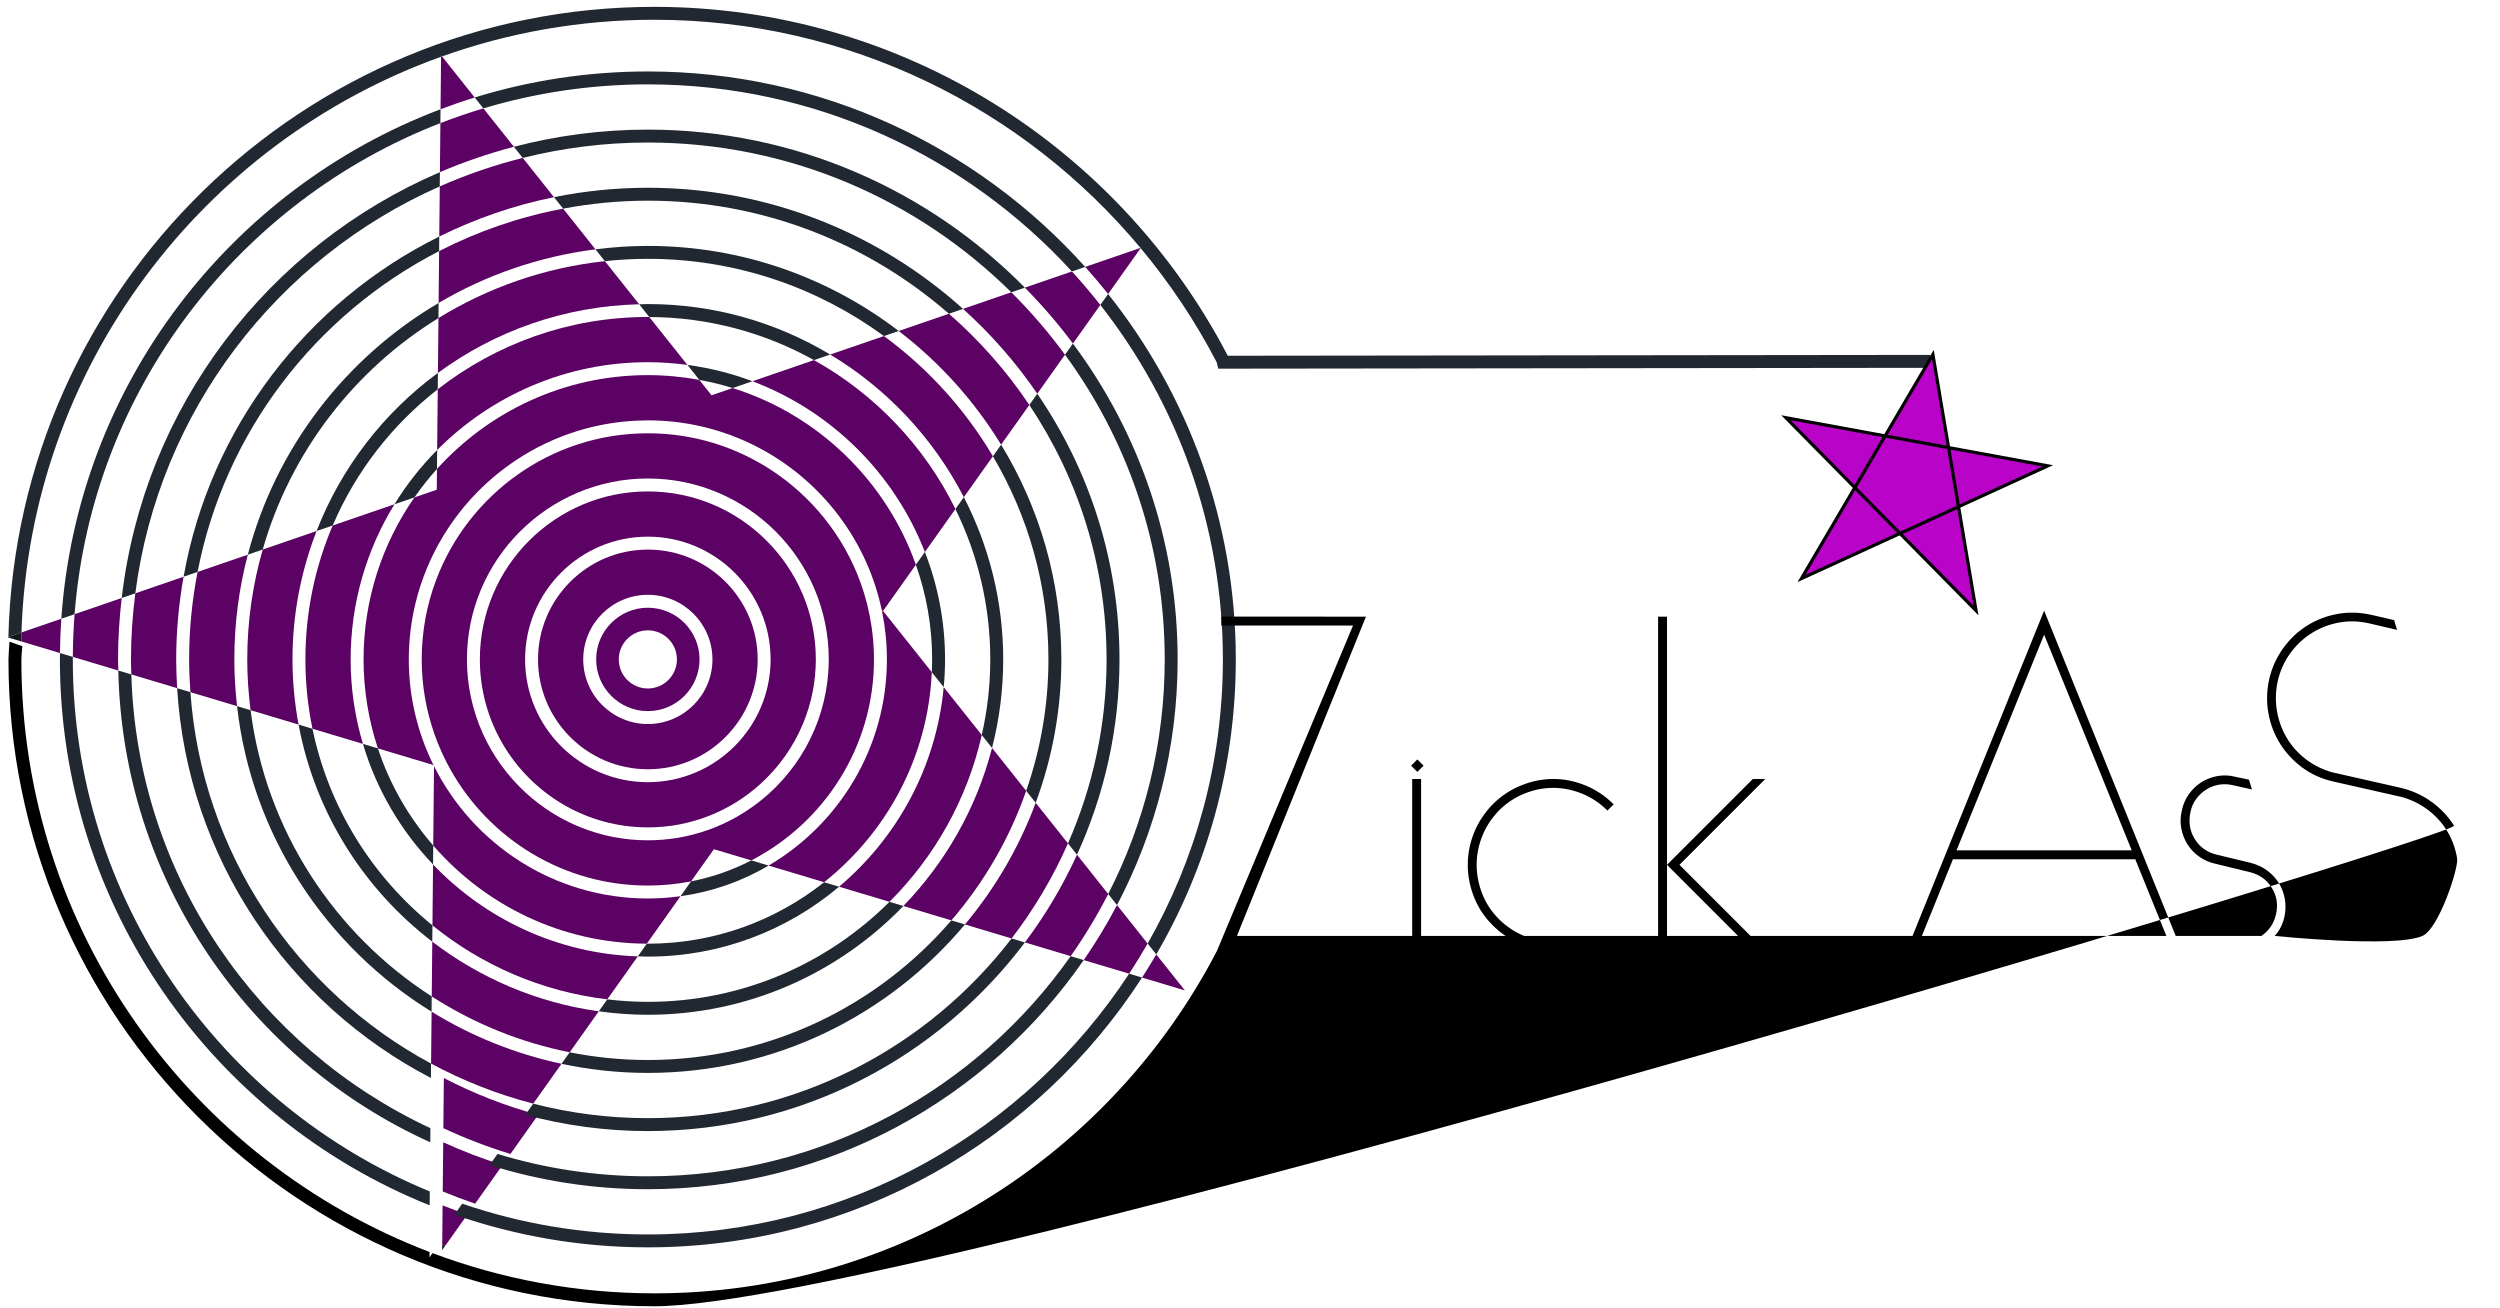 <?xml version="1.0" encoding="utf-8"?>
<!-- Generator: Adobe Illustrator 14.0.0, SVG Export Plug-In . SVG Version: 6.00 Build 43363)  -->
<!DOCTYPE svg PUBLIC "-//W3C//DTD SVG 1.1//EN" "http://www.w3.org/Graphics/SVG/1.1/DTD/svg11.dtd">
<svg version="1.1" id="Calque_1" xmlns="http://www.w3.org/2000/svg" xmlns:xlink="http://www.w3.org/1999/xlink" x="0px" y="0px"
	 width="386.936px" height="202.5px" viewBox="0 0 386.936 202.5" enable-background="new 0 0 386.936 202.5" xml:space="preserve">
<g>
	<g>
		<defs>
			<rect id="SVGID_1_" x="-5.904" y="-4.19" width="412.742" height="210.881"/>
		</defs>
		<clipPath id="SVGID_2_">
			<use xlink:href="#SVGID_1_"  overflow="visible"/>
		</clipPath>
		<path clip-path="url(#SVGID_2_)" fill="#5C0264" d="M66.799,156.583l-0.079,8.031c4.948,2.666,10.247,4.766,15.81,6.2l4.381-6.168
			C79.682,163.105,72.903,160.343,66.799,156.583"/>
	</g>
	<g>
		<defs>
			<rect id="SVGID_3_" x="-5.904" y="-4.19" width="412.742" height="210.881"/>
		</defs>
		<clipPath id="SVGID_4_">
			<use xlink:href="#SVGID_3_"  overflow="visible"/>
		</clipPath>
		<path clip-path="url(#SVGID_4_)" fill="#5C0264" d="M36.27,102.061c0-5.603,0.728-11.034,2.086-16.214l-7.775,2.672
			c-0.852,4.386-1.311,8.911-1.311,13.542c0,1.707,0.082,3.393,0.201,5.069l7.219,2.164C36.421,106.917,36.27,104.507,36.27,102.061
			"/>
	</g>
	<g>
		<defs>
			<rect id="SVGID_5_" x="-5.904" y="-4.19" width="412.742" height="210.881"/>
		</defs>
		<clipPath id="SVGID_6_">
			<use xlink:href="#SVGID_5_"  overflow="visible"/>
		</clipPath>
		<path clip-path="url(#SVGID_6_)" fill="#5C0264" d="M154.944,68.825l4.366-6.148c-3.51-5.244-7.704-9.985-12.444-14.119
			l-7.771,2.671C145.401,56.056,150.792,62.021,154.944,68.825"/>
	</g>
	<g>
		<defs>
			<rect id="SVGID_7_" x="-5.904" y="-4.19" width="412.742" height="210.881"/>
		</defs>
		<clipPath id="SVGID_8_">
			<use xlink:href="#SVGID_7_"  overflow="visible"/>
		</clipPath>
		<path clip-path="url(#SVGID_8_)" fill="#5C0264" d="M149.346,143.081l7.222,2.166c3.468-4.511,6.406-9.442,8.722-14.715
			l-4.994-6.279C157.731,131.171,154,137.523,149.346,143.081"/>
	</g>
	<g>
		<defs>
			<rect id="SVGID_9_" x="-5.904" y="-4.19" width="412.742" height="210.881"/>
		</defs>
		<clipPath id="SVGID_10_">
			<use xlink:href="#SVGID_9_"  overflow="visible"/>
		</clipPath>
		<path clip-path="url(#SVGID_10_)" fill="#5C0264" d="M92.164,38.591l-5.009-6.297c-6.784,1.273-13.229,3.513-19.19,6.572
			l-0.08,8.023C75.182,42.591,83.398,39.704,92.164,38.591"/>
	</g>
	<g>
		<defs>
			<rect id="SVGID_11_" x="-5.904" y="-4.19" width="412.742" height="210.881"/>
		</defs>
		<clipPath id="SVGID_12_">
			<use xlink:href="#SVGID_11_"  overflow="visible"/>
		</clipPath>
		<path clip-path="url(#SVGID_12_)" fill="#5C0264" d="M143.149,85.438l4.725-6.654c-4.777-9.731-12.453-17.789-21.895-23.049
			l-9.523,3.272C128.672,63.616,138.42,73.28,143.149,85.438"/>
	</g>
	<g>
		<defs>
			<rect id="SVGID_13_" x="-5.904" y="-4.19" width="412.742" height="210.881"/>
		</defs>
		<clipPath id="SVGID_14_">
			<use xlink:href="#SVGID_13_"  overflow="visible"/>
		</clipPath>
		<path clip-path="url(#SVGID_14_)" fill="#5C0264" d="M136.54,94.745c0.477,2.365,0.729,4.811,0.729,7.313
			c0,13.586-7.365,25.476-18.307,31.91l8.584,2.576c9.692-7.684,16.085-19.35,16.671-32.506l-7.544-9.484L136.54,94.745z"/>
	</g>
	<g>
		<defs>
			<rect id="SVGID_15_" x="-5.904" y="-4.19" width="412.742" height="210.881"/>
		</defs>
		<clipPath id="SVGID_16_">
			<use xlink:href="#SVGID_15_"  overflow="visible"/>
		</clipPath>
		<path clip-path="url(#SVGID_16_)" fill="#5C0264" d="M100.27,56.06c2.076,0,4.117,0.152,6.121,0.42l-5.896-7.414
			c-0.075-0.001-0.147-0.006-0.225-0.006c-12.248,0-23.531,4.188-32.518,11.191l-0.093,9.398
			C75.998,61.261,87.536,56.06,100.27,56.06"/>
	</g>
	<g>
		<defs>
			<rect id="SVGID_17_" x="-5.904" y="-4.19" width="412.742" height="210.881"/>
		</defs>
		<clipPath id="SVGID_18_">
			<use xlink:href="#SVGID_17_"  overflow="visible"/>
		</clipPath>
		<path clip-path="url(#SVGID_18_)" fill="#5C0264" d="M100.27,139.061c-14.467,0-27.016-8.353-33.096-20.482l-0.121,12.291
			c8.04,9.258,19.869,15.141,33.057,15.188l5.219-7.352C103.673,138.934,101.987,139.061,100.27,139.061"/>
	</g>
	<g>
		<defs>
			<rect id="SVGID_19_" x="-5.904" y="-4.19" width="412.742" height="210.881"/>
		</defs>
		<clipPath id="SVGID_20_">
			<use xlink:href="#SVGID_19_"  overflow="visible"/>
		</clipPath>
		<path clip-path="url(#SVGID_20_)" fill="#5C0264" d="M66.906,145.745l-0.084,8.478c6.41,4.127,13.621,7.108,21.351,8.645
			l4.504-6.344C83.076,155.189,74.264,151.378,66.906,145.745"/>
	</g>
	<g>
		<defs>
			<rect id="SVGID_21_" x="-5.904" y="-4.19" width="412.742" height="210.881"/>
		</defs>
		<clipPath id="SVGID_22_">
			<use xlink:href="#SVGID_21_"  overflow="visible"/>
		</clipPath>
		<path clip-path="url(#SVGID_22_)" fill="#5C0264" d="M98.926,47.093l-5.307-6.672c-9.361,1.004-18.104,4.098-25.756,8.808
			l-0.085,8.489C76.551,51.272,87.297,47.374,98.926,47.093"/>
	</g>
	<g>
		<defs>
			<rect id="SVGID_23_" x="-5.904" y="-4.19" width="412.742" height="210.881"/>
		</defs>
		<clipPath id="SVGID_24_">
			<use xlink:href="#SVGID_23_"  overflow="visible"/>
		</clipPath>
		<path clip-path="url(#SVGID_24_)" fill="#5C0264" d="M149.177,76.948l4.495-6.332c-4.307-7.288-10.059-13.62-16.863-18.602
			l-8.319,2.858C137.275,60.147,144.463,67.808,149.177,76.948"/>
	</g>
	<g>
		<defs>
			<rect id="SVGID_25_" x="-5.904" y="-4.19" width="412.742" height="210.881"/>
		</defs>
		<clipPath id="SVGID_26_">
			<use xlink:href="#SVGID_25_"  overflow="visible"/>
		</clipPath>
		<path clip-path="url(#SVGID_26_)" fill="#5C0264" d="M45.27,102.061c0-7.006,1.33-13.704,3.729-19.872l-8.339,2.865
			c-1.547,5.408-2.391,11.109-2.391,17.006c0,2.666,0.188,5.284,0.516,7.862l7.428,2.228
			C45.604,108.876,45.27,105.509,45.27,102.061"/>
	</g>
	<g>
		<defs>
			<rect id="SVGID_27_" x="-5.904" y="-4.19" width="412.742" height="210.881"/>
		</defs>
		<clipPath id="SVGID_28_">
			<use xlink:href="#SVGID_27_"  overflow="visible"/>
		</clipPath>
		<path clip-path="url(#SVGID_28_)" fill="#5C0264" d="M67.024,133.802l-0.092,9.421c7.577,6.149,16.879,10.245,27.058,11.452
			l4.725-6.653C86.272,147.604,75.072,142.227,67.024,133.802"/>
	</g>
	<g>
		<defs>
			<rect id="SVGID_29_" x="-5.904" y="-4.19" width="412.742" height="210.881"/>
		</defs>
		<clipPath id="SVGID_30_">
			<use xlink:href="#SVGID_29_"  overflow="visible"/>
		</clipPath>
		<path clip-path="url(#SVGID_30_)" fill="#5C0264" d="M139.817,140.225l7.43,2.229c5.031-5.842,8.99-12.623,11.578-20.051
			l-5.283-6.642C151.137,125.104,146.323,133.484,139.817,140.225"/>
	</g>
	<g>
		<defs>
			<rect id="SVGID_31_" x="-5.904" y="-4.19" width="412.742" height="210.881"/>
		</defs>
		<clipPath id="SVGID_32_">
			<use xlink:href="#SVGID_31_"  overflow="visible"/>
		</clipPath>
		<path clip-path="url(#SVGID_32_)" fill="#5C0264" d="M54.27,102.061c0-8.795,2.483-17.021,6.783-24.015l-9.56,3.285
			c-2.717,6.371-4.225,13.377-4.225,20.729c0,3.678,0.377,7.268,1.094,10.735l7.811,2.343
			C54.942,110.989,54.27,106.604,54.27,102.061"/>
	</g>
	<g>
		<defs>
			<rect id="SVGID_33_" x="-5.904" y="-4.19" width="412.742" height="210.881"/>
		</defs>
		<clipPath id="SVGID_34_">
			<use xlink:href="#SVGID_33_"  overflow="visible"/>
		</clipPath>
		<path clip-path="url(#SVGID_34_)" fill="#5C0264" d="M129.864,137.239l7.803,2.34c6.986-6.965,12.033-15.867,14.285-25.815
			l-5.889-7.406C144.911,118.712,138.856,129.661,129.864,137.239"/>
	</g>
	<g>
		<defs>
			<rect id="SVGID_35_" x="-5.904" y="-4.19" width="412.742" height="210.881"/>
		</defs>
		<clipPath id="SVGID_36_">
			<use xlink:href="#SVGID_35_"  overflow="visible"/>
		</clipPath>
		<path clip-path="url(#SVGID_36_)" fill="#5C0264" d="M108.27,102.061c0-4.411-3.59-8-8-8c-4.412,0-8,3.59-8,8c0,4.412,3.588,8,8,8
			C104.68,110.061,108.27,106.473,108.27,102.061 M95.77,102.061c0-2.484,2.015-4.5,4.5-4.5c2.483,0,4.5,2.016,4.5,4.5
			c0,2.485-2.017,4.5-4.5,4.5C97.784,106.561,95.77,104.546,95.77,102.061"/>
	</g>
	<g>
		<defs>
			<rect id="SVGID_37_" x="-5.904" y="-4.19" width="412.742" height="210.881"/>
		</defs>
		<clipPath id="SVGID_38_">
			<use xlink:href="#SVGID_37_"  overflow="visible"/>
		</clipPath>
		<path clip-path="url(#SVGID_38_)" fill="#5C0264" d="M117.27,102.061c0-9.374-7.627-17-17-17c-9.375,0-17,7.627-17,17
			c0,9.375,7.625,17,17,17C109.643,119.061,117.27,111.436,117.27,102.061 M90.27,102.061c0-5.515,4.484-10,10-10
			c5.514,0,10,4.486,10,10c0,5.514-4.486,10-10,10C94.755,112.061,90.27,107.573,90.27,102.061"/>
	</g>
	<g>
		<defs>
			<rect id="SVGID_39_" x="-5.904" y="-4.19" width="412.742" height="210.881"/>
		</defs>
		<clipPath id="SVGID_40_">
			<use xlink:href="#SVGID_39_"  overflow="visible"/>
		</clipPath>
		<path clip-path="url(#SVGID_40_)" fill="#5C0264" d="M167.733,148.598l7.028,2.106c1-1.524,1.954-3.08,2.86-4.666l-4.735-5.955
			C171.336,143.03,169.615,145.874,167.733,148.598"/>
	</g>
	<g>
		<defs>
			<rect id="SVGID_41_" x="-5.904" y="-4.19" width="412.742" height="210.881"/>
		</defs>
		<clipPath id="SVGID_42_">
			<use xlink:href="#SVGID_41_"  overflow="visible"/>
		</clipPath>
		<path clip-path="url(#SVGID_42_)" fill="#5C0264" d="M68.087,26.647c3.688-1.58,7.514-2.897,11.452-3.928l-4.728-5.945
			c-2.255,0.676-4.474,1.435-6.649,2.279L68.087,26.647z"/>
	</g>
	<g>
		<defs>
			<rect id="SVGID_43_" x="-5.904" y="-4.19" width="412.742" height="210.881"/>
		</defs>
		<clipPath id="SVGID_44_">
			<use xlink:href="#SVGID_43_"  overflow="visible"/>
		</clipPath>
		<path clip-path="url(#SVGID_44_)" fill="#5C0264" d="M68.598,176.798l-0.074,7.609c1.646,0.68,3.316,1.312,5.012,1.893
			l4.244-5.979C74.63,179.335,71.573,178.145,68.598,176.798"/>
	</g>
	<g>
		<defs>
			<rect id="SVGID_45_" x="-5.904" y="-4.19" width="412.742" height="210.881"/>
		</defs>
		<clipPath id="SVGID_46_">
			<use xlink:href="#SVGID_45_"  overflow="visible"/>
		</clipPath>
		<path clip-path="url(#SVGID_46_)" fill="#5C0264" d="M18.838,92.554l-7.294,2.506c-0.171,2.182-0.261,4.389-0.271,6.611
			l7.039,2.111c-0.013-0.574-0.043-1.146-0.043-1.724C18.27,98.843,18.476,95.675,18.838,92.554"/>
	</g>
	<g>
		<defs>
			<rect id="SVGID_47_" x="-5.904" y="-4.19" width="412.742" height="210.881"/>
		</defs>
		<clipPath id="SVGID_48_">
			<use xlink:href="#SVGID_47_"  overflow="visible"/>
		</clipPath>
		<path clip-path="url(#SVGID_48_)" fill="#A40000" d="M136.676,94.556l-0.243-0.307c0.034,0.166,0.073,0.33,0.108,0.496
			L136.676,94.556z"/>
	</g>
	<g>
		<defs>
			<rect id="SVGID_49_" x="-5.904" y="-4.19" width="412.742" height="210.881"/>
		</defs>
		<clipPath id="SVGID_50_">
			<use xlink:href="#SVGID_49_"  overflow="visible"/>
		</clipPath>
		<path clip-path="url(#SVGID_50_)" fill="#5C0264" d="M183.394,153.294l-4.435-5.576c-0.708,1.214-1.439,2.41-2.199,3.587
			L183.394,153.294z"/>
	</g>
	<g>
		<defs>
			<rect id="SVGID_51_" x="-5.904" y="-4.19" width="412.742" height="210.881"/>
		</defs>
		<clipPath id="SVGID_52_">
			<use xlink:href="#SVGID_51_"  overflow="visible"/>
		</clipPath>
		<path clip-path="url(#SVGID_52_)" fill="#5C0264" d="M166.06,53.171l4.241-5.975c-1.399-1.784-2.869-3.512-4.397-5.182
			l-7.284,2.504C161.291,47.228,163.781,50.114,166.06,53.171"/>
	</g>
	<g>
		<defs>
			<rect id="SVGID_53_" x="-5.904" y="-4.19" width="412.742" height="210.881"/>
		</defs>
		<clipPath id="SVGID_54_">
			<use xlink:href="#SVGID_53_"  overflow="visible"/>
		</clipPath>
		<path clip-path="url(#SVGID_54_)" fill="#5C0264" d="M113.394,60.06l-3.264,1.121l-1.896-2.385
			c-2.585-0.476-5.243-0.736-7.965-0.736c-12.934,0-24.58,5.611-32.638,14.525L67.6,75.796l-3.456,1.188
			c-4.957,7.12-7.875,15.762-7.875,25.077c0,4.811,0.787,9.436,2.22,13.771l8.602,2.58c-2.44-4.935-3.82-10.481-3.82-16.353
			c0-6.194,1.538-12.034,4.241-17.169c2.71-5.151,6.6-9.585,11.308-12.948c5.665-4.047,12.509-6.538,19.912-6.843
			c0.511-0.021,1.021-0.039,1.539-0.039c5.633,0,10.972,1.27,15.756,3.531c10.267,4.853,17.954,14.291,20.407,25.658l0.243,0.307
			l5.074-7.149C137.146,74.409,126.604,64.196,113.394,60.06"/>
	</g>
	<g>
		<defs>
			<rect id="SVGID_55_" x="-5.904" y="-4.19" width="412.742" height="210.881"/>
		</defs>
		<clipPath id="SVGID_56_">
			<use xlink:href="#SVGID_55_"  overflow="visible"/>
		</clipPath>
		<path clip-path="url(#SVGID_56_)" fill="#5C0264" d="M73.471,15.089l-5.058-6.357c-0.05,0.018-0.101,0.035-0.149,0.053
			l-0.08,8.122C69.922,16.249,71.684,15.64,73.471,15.089"/>
	</g>
	<g>
		<defs>
			<rect id="SVGID_57_" x="-5.904" y="-4.19" width="412.742" height="210.881"/>
		</defs>
		<clipPath id="SVGID_58_">
			<use xlink:href="#SVGID_57_"  overflow="visible"/>
		</clipPath>
		<path clip-path="url(#SVGID_58_)" fill="#5C0264" d="M68.441,192.659c0.15,0.059,0.304,0.114,0.456,0.174l3.436-4.838
			c-1.291-0.451-2.567-0.929-3.832-1.437L68.441,192.659z"/>
	</g>
	<g>
		<defs>
			<rect id="SVGID_59_" x="-5.904" y="-4.19" width="412.742" height="210.881"/>
		</defs>
		<clipPath id="SVGID_60_">
			<use xlink:href="#SVGID_59_"  overflow="visible"/>
		</clipPath>
		<path clip-path="url(#SVGID_60_)" fill="#5C0264" d="M100.27,76.06c-14.336,0-26,11.663-26,26c0,9.457,5.076,17.748,12.644,22.297
			c3.61,2.172,7.787,3.487,12.253,3.676c0.366,0.016,0.732,0.027,1.104,0.027c6.652,0,12.729-2.515,17.332-6.64
			c2.881-2.582,5.184-5.797,6.688-9.424c1.271-3.062,1.979-6.42,1.979-9.938C126.27,87.723,114.606,76.06,100.27,76.06
			 M100.27,121.061c-10.479,0-19-8.523-19-19c0-10.478,8.521-19,19-19c10.477,0,19,8.523,19,19
			C119.27,112.537,110.746,121.061,100.27,121.061"/>
	</g>
	<g>
		<defs>
			<rect id="SVGID_61_" x="-5.904" y="-4.19" width="412.742" height="210.881"/>
		</defs>
		<clipPath id="SVGID_62_">
			<use xlink:href="#SVGID_61_"  overflow="visible"/>
		</clipPath>
		<path clip-path="url(#SVGID_62_)" fill="#5C0264" d="M9.49,95.765l-6.164,2.117c-0.016,0.465-0.026,0.93-0.035,1.395l5.99,1.797
			C9.301,99.292,9.369,97.522,9.49,95.765"/>
	</g>
	<g>
		<defs>
			<rect id="SVGID_63_" x="-5.904" y="-4.19" width="412.742" height="210.881"/>
		</defs>
		<clipPath id="SVGID_64_">
			<use xlink:href="#SVGID_63_"  overflow="visible"/>
		</clipPath>
		<path clip-path="url(#SVGID_64_)" fill="#5C0264" d="M158.625,145.864l7.086,2.125c2.153-3.058,4.096-6.271,5.81-9.625
			l-4.83-6.072C164.483,137.116,161.781,141.669,158.625,145.864"/>
	</g>
	<g>
		<defs>
			<rect id="SVGID_65_" x="-5.904" y="-4.19" width="412.742" height="210.881"/>
		</defs>
		<clipPath id="SVGID_66_">
			<use xlink:href="#SVGID_65_"  overflow="visible"/>
		</clipPath>
		<path clip-path="url(#SVGID_66_)" fill="#A40000" d="M1.145,98.634l0.153,0.047C1.3,98.646,1.3,98.612,1.3,98.579L1.145,98.634z"
			/>
	</g>
	<g>
		<defs>
			<rect id="SVGID_67_" x="-5.904" y="-4.19" width="412.742" height="210.881"/>
		</defs>
		<clipPath id="SVGID_68_">
			<use xlink:href="#SVGID_67_"  overflow="visible"/>
		</clipPath>
		<path clip-path="url(#SVGID_68_)" fill="#5C0264" d="M27.27,102.061c0-4.368,0.405-8.64,1.146-12.8l-7.47,2.568
			c-0.43,3.354-0.676,6.762-0.676,10.229c0,0.781,0.037,1.553,0.059,2.328l7.09,2.125C27.329,105.038,27.27,103.559,27.27,102.061"
			/>
	</g>
	<g>
		<defs>
			<rect id="SVGID_69_" x="-5.904" y="-4.19" width="412.742" height="210.881"/>
		</defs>
		<clipPath id="SVGID_70_">
			<use xlink:href="#SVGID_69_"  overflow="visible"/>
		</clipPath>
		<path clip-path="url(#SVGID_70_)" fill="#5C0264" d="M85.74,30.516l-4.83-6.073c-4.441,1.107-8.73,2.592-12.846,4.409
			l-0.076,7.756C73.547,33.855,79.498,31.782,85.74,30.516"/>
	</g>
	<g>
		<defs>
			<rect id="SVGID_71_" x="-5.904" y="-4.19" width="412.742" height="210.881"/>
		</defs>
		<clipPath id="SVGID_72_">
			<use xlink:href="#SVGID_71_"  overflow="visible"/>
		</clipPath>
		<path clip-path="url(#SVGID_72_)" fill="#5C0264" d="M134.905,97.048c-0.342-2.377-0.921-4.68-1.719-6.881
			c-2.616-7.219-7.547-13.334-13.888-17.459c-5.48-3.566-12.016-5.648-19.028-5.648c-15.017,0-27.853,9.508-32.812,22.818
			c-1.414,3.795-2.188,7.9-2.188,12.183c0,4.032,0.692,7.905,1.955,11.516c0.688,1.967,1.545,3.854,2.557,5.643
			c6.012,10.641,17.421,17.842,30.488,17.842c2.287,0,4.521-0.227,6.687-0.647l3.538-4.979l5.788,1.733
			c11.265-5.822,18.987-17.576,18.987-31.104C135.27,100.358,135.141,98.687,134.905,97.048 M114.053,126.417
			c-2.839,1.613-5.981,2.746-9.324,3.283c-1.452,0.233-2.941,0.358-4.459,0.358c-7.282,0-13.922-2.795-18.906-7.367
			c-5.586-5.121-9.094-12.475-9.094-20.633c0-15.438,12.56-28,28-28c15.438,0,28,12.561,28,28c0,1.697-0.16,3.355-0.451,4.971
			C126.323,115.339,121.154,122.384,114.053,126.417"/>
	</g>
	<g>
		<defs>
			<rect id="SVGID_73_" x="-5.904" y="-4.19" width="412.742" height="210.881"/>
		</defs>
		<clipPath id="SVGID_74_">
			<use xlink:href="#SVGID_73_"  overflow="visible"/>
		</clipPath>
		<path clip-path="url(#SVGID_74_)" fill="#5C0264" d="M167.96,41.309c1.223,1.36,2.404,2.759,3.545,4.192l5.039-7.098
			c-0.009-0.012-0.02-0.023-0.027-0.035L167.96,41.309z"/>
	</g>
	<g>
		<defs>
			<rect id="SVGID_75_" x="-5.904" y="-4.19" width="412.742" height="210.881"/>
		</defs>
		<clipPath id="SVGID_76_">
			<use xlink:href="#SVGID_75_"  overflow="visible"/>
		</clipPath>
		<path clip-path="url(#SVGID_76_)" fill="#5C0264" d="M68.697,166.85l-0.077,7.764c3.344,1.559,6.811,2.897,10.383,3.986
			l4.299-6.054C78.19,171.169,73.303,169.245,68.697,166.85"/>
	</g>
	<g>
		<defs>
			<rect id="SVGID_77_" x="-5.904" y="-4.19" width="412.742" height="210.881"/>
		</defs>
		<clipPath id="SVGID_78_">
			<use xlink:href="#SVGID_77_"  overflow="visible"/>
		</clipPath>
		<path clip-path="url(#SVGID_78_)" fill="#5C0264" d="M160.545,60.937l4.287-6.04c-2.516-3.435-5.292-6.667-8.312-9.657
			l-7.47,2.566C153.383,51.706,157.244,56.113,160.545,60.937"/>
	</g>
	<g>
		<defs>
			<rect id="SVGID_79_" x="-5.904" y="-4.19" width="412.742" height="210.881"/>
		</defs>
		<clipPath id="SVGID_80_">
			<use xlink:href="#SVGID_79_"  overflow="visible"/>
		</clipPath>
		<path clip-path="url(#SVGID_80_)" fill="#15171E" d="M67.09,118.411c0.027,0.057,0.058,0.11,0.085,0.166l0.002-0.14L67.09,118.411
			z"/>
	</g>
	<g>
		<defs>
			<rect id="SVGID_81_" x="-5.904" y="-4.19" width="412.742" height="210.881"/>
		</defs>
		<clipPath id="SVGID_82_">
			<use xlink:href="#SVGID_81_"  overflow="visible"/>
		</clipPath>
		<path clip-path="url(#SVGID_82_)" fill="#212832" d="M106.957,136.411l-1.629,2.295c4.918-0.676,9.528-2.32,13.637-4.736
			l-2.682-0.805C113.385,134.663,110.254,135.771,106.957,136.411"/>
	</g>
	<g>
		<defs>
			<rect id="SVGID_83_" x="-5.904" y="-4.19" width="412.742" height="210.881"/>
		</defs>
		<clipPath id="SVGID_84_">
			<use xlink:href="#SVGID_83_"  overflow="visible"/>
		</clipPath>
		<path clip-path="url(#SVGID_84_)" fill="#212832" d="M113.394,60.06l3.062-1.053c-3.201-1.207-6.571-2.062-10.062-2.527
			l1.842,2.316C109.99,59.118,111.716,59.534,113.394,60.06"/>
	</g>
	<g>
		<defs>
			<rect id="SVGID_85_" x="-5.904" y="-4.19" width="412.742" height="210.881"/>
		</defs>
		<clipPath id="SVGID_86_">
			<use xlink:href="#SVGID_85_"  overflow="visible"/>
		</clipPath>
		<path clip-path="url(#SVGID_86_)" fill="#212832" d="M58.489,115.833l-2.314-0.694c2.105,7.084,5.873,13.454,10.852,18.663
			l0.029-2.934C63.275,126.518,60.336,121.423,58.489,115.833"/>
	</g>
	<g>
		<defs>
			<rect id="SVGID_87_" x="-5.904" y="-4.19" width="412.742" height="210.881"/>
		</defs>
		<clipPath id="SVGID_88_">
			<use xlink:href="#SVGID_87_"  overflow="visible"/>
		</clipPath>
		<path clip-path="url(#SVGID_88_)" fill="#212832" d="M100.27,146.061c-0.056,0-0.107-0.004-0.16-0.004l-1.396,1.965
			c0.518,0.018,1.034,0.039,1.557,0.039c11.263,0,21.588-4.076,29.594-10.82l-2.315-0.693
			C120.044,142.493,110.569,146.061,100.27,146.061"/>
	</g>
	<g>
		<defs>
			<rect id="SVGID_89_" x="-5.904" y="-4.19" width="412.742" height="210.881"/>
		</defs>
		<clipPath id="SVGID_90_">
			<use xlink:href="#SVGID_89_"  overflow="visible"/>
		</clipPath>
		<path clip-path="url(#SVGID_90_)" fill="#212832" d="M144.27,102.061c0,0.664-0.021,1.323-0.051,1.979l1.844,2.315
			c0.131-1.416,0.207-2.848,0.207-4.297c0-5.858-1.113-11.461-3.121-16.622l-1.397,1.969
			C143.376,91.993,144.27,96.923,144.27,102.061"/>
	</g>
	<g>
		<defs>
			<rect id="SVGID_91_" x="-5.904" y="-4.19" width="412.742" height="210.881"/>
		</defs>
		<clipPath id="SVGID_92_">
			<use xlink:href="#SVGID_91_"  overflow="visible"/>
		</clipPath>
		<path clip-path="url(#SVGID_92_)" fill="#212832" d="M67.631,72.585l0.029-2.936c-2.512,2.528-4.731,5.346-6.606,8.396
			l3.092-1.062C65.215,75.444,66.377,73.973,67.631,72.585"/>
	</g>
	<g>
		<defs>
			<rect id="SVGID_93_" x="-5.904" y="-4.19" width="412.742" height="210.881"/>
		</defs>
		<clipPath id="SVGID_94_">
			<use xlink:href="#SVGID_93_"  overflow="visible"/>
		</clipPath>
		<path clip-path="url(#SVGID_94_)" fill="#212832" d="M48.364,112.796l-2.15-0.646c2.536,13.619,10.101,25.483,20.692,33.596
			l0.026-2.523C57.602,135.648,50.881,124.982,48.364,112.796"/>
	</g>
	<g>
		<defs>
			<rect id="SVGID_95_" x="-5.904" y="-4.19" width="412.742" height="210.881"/>
		</defs>
		<clipPath id="SVGID_96_">
			<use xlink:href="#SVGID_95_"  overflow="visible"/>
		</clipPath>
		<path clip-path="url(#SVGID_96_)" fill="#212832" d="M100.27,155.061c-2.127,0-4.221-0.14-6.281-0.386l-1.311,1.851
			c2.481,0.344,5.014,0.535,7.592,0.535c15.515,0,29.539-6.468,39.547-16.836l-2.15-0.646
			C128.074,149.141,114.85,155.061,100.27,155.061"/>
	</g>
	<g>
		<defs>
			<rect id="SVGID_97_" x="-5.904" y="-4.19" width="412.742" height="210.881"/>
		</defs>
		<clipPath id="SVGID_98_">
			<use xlink:href="#SVGID_97_"  overflow="visible"/>
		</clipPath>
		<path clip-path="url(#SVGID_98_)" fill="#212832" d="M153.27,102.061c0,4.021-0.465,7.934-1.318,11.703l1.59,1.997
			c1.128-4.381,1.729-8.973,1.729-13.7c0-9.043-2.209-17.578-6.093-25.112l-1.306,1.839
			C151.323,85.815,153.27,93.714,153.27,102.061"/>
	</g>
	<g>
		<defs>
			<rect id="SVGID_99_" x="-5.904" y="-4.19" width="412.742" height="210.881"/>
		</defs>
		<clipPath id="SVGID_100_">
			<use xlink:href="#SVGID_99_"  overflow="visible"/>
		</clipPath>
		<path clip-path="url(#SVGID_100_)" fill="#212832" d="M67.754,60.251l0.024-2.533c-8.382,6.159-14.952,14.633-18.78,24.471
			l2.496-0.857C55.051,72.992,60.695,65.754,67.754,60.251"/>
	</g>
	<g>
		<defs>
			<rect id="SVGID_101_" x="-5.904" y="-4.19" width="412.742" height="210.881"/>
		</defs>
		<clipPath id="SVGID_102_">
			<use xlink:href="#SVGID_101_"  overflow="visible"/>
		</clipPath>
		<path clip-path="url(#SVGID_102_)" fill="#212832" d="M125.979,55.735l2.51-0.863c-8.256-4.955-17.909-7.812-28.219-7.812
			c-0.451,0-0.896,0.023-1.345,0.034l1.569,1.972C109.735,49.104,118.421,51.522,125.979,55.735"/>
	</g>
	<g>
		<defs>
			<rect id="SVGID_103_" x="-5.904" y="-4.19" width="412.742" height="210.881"/>
		</defs>
		<clipPath id="SVGID_104_">
			<use xlink:href="#SVGID_103_"  overflow="visible"/>
		</clipPath>
		<path clip-path="url(#SVGID_104_)" fill="#212832" d="M162.27,102.061c0,7.125-1.225,13.965-3.445,20.342l1.472,1.852
			c2.565-6.916,3.974-14.393,3.974-22.193c0-12.162-3.411-23.541-9.325-33.233l-1.271,1.791
			C159.126,79.843,162.27,90.589,162.27,102.061"/>
	</g>
	<g>
		<defs>
			<rect id="SVGID_105_" x="-5.904" y="-4.19" width="412.742" height="210.881"/>
		</defs>
		<clipPath id="SVGID_106_">
			<use xlink:href="#SVGID_105_"  overflow="visible"/>
		</clipPath>
		<path clip-path="url(#SVGID_106_)" fill="#212832" d="M67.864,49.229l0.022-2.339C53.494,55.37,42.69,69.308,38.355,85.846
			l2.306-0.792C44.962,69.997,54.812,57.264,67.864,49.229"/>
	</g>
	<g>
		<defs>
			<rect id="SVGID_107_" x="-5.904" y="-4.19" width="412.742" height="210.881"/>
		</defs>
		<clipPath id="SVGID_108_">
			<use xlink:href="#SVGID_107_"  overflow="visible"/>
		</clipPath>
		<path clip-path="url(#SVGID_108_)" fill="#212832" d="M100.27,40.06c13.652,0,26.283,4.445,36.539,11.954l2.284-0.785
			C128.317,42.978,114.86,38.06,100.27,38.06c-2.748,0-5.449,0.193-8.106,0.531l1.456,1.83C95.805,40.187,98.022,40.06,100.27,40.06
			"/>
	</g>
	<g>
		<defs>
			<rect id="SVGID_109_" x="-5.904" y="-4.19" width="412.742" height="210.881"/>
		</defs>
		<clipPath id="SVGID_110_">
			<use xlink:href="#SVGID_109_"  overflow="visible"/>
		</clipPath>
		<path clip-path="url(#SVGID_110_)" fill="#212832" d="M100.27,164.061c-4.141,0-8.184-0.416-12.098-1.193l-1.264,1.781
			c4.312,0.918,8.778,1.412,13.36,1.412c19.689,0,37.326-8.945,49.076-22.979l-2.101-0.629
			C135.867,155.667,119.035,164.061,100.27,164.061"/>
	</g>
	<g>
		<defs>
			<rect id="SVGID_111_" x="-5.904" y="-4.19" width="412.742" height="210.881"/>
		</defs>
		<clipPath id="SVGID_112_">
			<use xlink:href="#SVGID_111_"  overflow="visible"/>
		</clipPath>
		<path clip-path="url(#SVGID_112_)" fill="#212832" d="M38.785,109.923l-2.096-0.629c2.26,19.986,13.752,37.211,30.107,47.289
			l0.024-2.36C51.755,144.527,41.149,128.499,38.785,109.923"/>
	</g>
	<g>
		<defs>
			<rect id="SVGID_113_" x="-5.904" y="-4.19" width="412.742" height="210.881"/>
		</defs>
		<clipPath id="SVGID_114_">
			<use xlink:href="#SVGID_113_"  overflow="visible"/>
		</clipPath>
		<path clip-path="url(#SVGID_114_)" fill="#212832" d="M171.269,102.061c0,10.123-2.144,19.75-5.979,28.473l1.4,1.758
			c4.212-9.219,6.579-19.449,6.579-30.23c0-15.242-4.703-29.402-12.725-41.123l-1.233,1.738
			C166.858,73.954,171.269,87.499,171.269,102.061"/>
	</g>
	<g>
		<defs>
			<rect id="SVGID_115_" x="-5.904" y="-4.19" width="412.742" height="210.881"/>
		</defs>
		<clipPath id="SVGID_116_">
			<use xlink:href="#SVGID_115_"  overflow="visible"/>
		</clipPath>
		<path clip-path="url(#SVGID_116_)" fill="#212832" d="M67.965,38.866l0.022-2.258c-20.428,10.118-35.46,29.516-39.571,52.653
			l2.164-0.744C34.785,66.841,48.879,48.663,67.965,38.866"/>
	</g>
	<g>
		<defs>
			<rect id="SVGID_117_" x="-5.904" y="-4.19" width="412.742" height="210.881"/>
		</defs>
		<clipPath id="SVGID_118_">
			<use xlink:href="#SVGID_117_"  overflow="visible"/>
		</clipPath>
		<path clip-path="url(#SVGID_118_)" fill="#212832" d="M100.27,31.06c17.819,0,34.114,6.615,46.596,17.498l2.185-0.751
			c-12.938-11.646-30.044-18.747-48.779-18.747c-4.976,0-9.832,0.504-14.528,1.456l1.413,1.778
			C91.408,31.495,95.788,31.06,100.27,31.06"/>
	</g>
	<g>
		<defs>
			<rect id="SVGID_119_" x="-5.904" y="-4.19" width="412.742" height="210.881"/>
		</defs>
		<clipPath id="SVGID_120_">
			<use xlink:href="#SVGID_119_"  overflow="visible"/>
		</clipPath>
		<path clip-path="url(#SVGID_120_)" fill="#212832" d="M29.471,107.128l-2.054-0.614c1.589,26.262,17.123,48.809,39.279,60.336
			l0.021-2.234C45.852,153.376,31.235,132.001,29.471,107.128"/>
	</g>
	<g>
		<defs>
			<rect id="SVGID_121_" x="-5.904" y="-4.19" width="412.742" height="210.881"/>
		</defs>
		<clipPath id="SVGID_122_">
			<use xlink:href="#SVGID_121_"  overflow="visible"/>
		</clipPath>
		<path clip-path="url(#SVGID_122_)" fill="#212832" d="M100.27,173.061c-6.123,0-12.068-0.779-17.74-2.244l-1.229,1.729
			c6.054,1.631,12.408,2.515,18.97,2.515c23.828,0,45.022-11.479,58.354-29.195l-2.057-0.617
			C143.577,162.143,123.18,173.061,100.27,173.061"/>
	</g>
	<g>
		<defs>
			<rect id="SVGID_123_" x="-5.904" y="-4.19" width="412.742" height="210.881"/>
		</defs>
		<clipPath id="SVGID_124_">
			<use xlink:href="#SVGID_123_"  overflow="visible"/>
		</clipPath>
		<path clip-path="url(#SVGID_124_)" fill="#212832" d="M20.328,104.389l-2.016-0.605c0.676,32.48,20.315,60.365,48.285,73.016
			l0.021-2.186C39.942,162.189,21.223,135.489,20.328,104.389"/>
	</g>
	<g>
		<defs>
			<rect id="SVGID_125_" x="-5.904" y="-4.19" width="412.742" height="210.881"/>
		</defs>
		<clipPath id="SVGID_126_">
			<use xlink:href="#SVGID_125_"  overflow="visible"/>
		</clipPath>
		<path clip-path="url(#SVGID_126_)" fill="#212832" d="M18.838,92.554l2.107-0.725c3.621-28.223,21.989-51.879,47.119-62.978
			l0.021-2.204C41.61,37.989,22.281,62.882,18.838,92.554"/>
	</g>
	<g>
		<defs>
			<rect id="SVGID_127_" x="-5.904" y="-4.19" width="412.742" height="210.881"/>
		</defs>
		<clipPath id="SVGID_128_">
			<use xlink:href="#SVGID_127_"  overflow="visible"/>
		</clipPath>
		<path clip-path="url(#SVGID_128_)" fill="#212832" d="M100.27,182.061c-8.09,0-15.9-1.218-23.268-3.461l-1.224,1.723
			c7.736,2.428,15.963,3.738,24.49,3.738c27.94,0,52.65-14.06,67.462-35.463l-2.021-0.607
			C151.221,168.573,127.298,182.061,100.27,182.061"/>
	</g>
	<g>
		<defs>
			<rect id="SVGID_129_" x="-5.904" y="-4.19" width="412.742" height="210.881"/>
		</defs>
		<clipPath id="SVGID_130_">
			<use xlink:href="#SVGID_129_"  overflow="visible"/>
		</clipPath>
		<path clip-path="url(#SVGID_130_)" fill="#212832" d="M100.27,22.06c21.912,0,41.787,8.861,56.25,23.18l2.101-0.721
			C143.74,29.432,123.082,20.06,100.27,20.06c-7.16,0-14.105,0.928-20.729,2.66l1.369,1.722
			C87.112,22.894,93.594,22.06,100.27,22.06"/>
	</g>
	<g>
		<defs>
			<rect id="SVGID_131_" x="-5.904" y="-4.19" width="412.742" height="210.881"/>
		</defs>
		<clipPath id="SVGID_132_">
			<use xlink:href="#SVGID_131_"  overflow="visible"/>
		</clipPath>
		<path clip-path="url(#SVGID_132_)" fill="#212832" d="M180.269,102.061c0,13.065-3.168,25.401-8.749,36.307l1.366,1.717
			c5.979-11.375,9.383-24.305,9.383-38.023c0-18.307-6.033-35.229-16.209-48.889l-1.226,1.726
			C174.528,68.132,180.269,84.435,180.269,102.061"/>
	</g>
	<g>
		<defs>
			<rect id="SVGID_133_" x="-5.904" y="-4.19" width="412.742" height="210.881"/>
		</defs>
		<clipPath id="SVGID_134_">
			<use xlink:href="#SVGID_133_"  overflow="visible"/>
		</clipPath>
		<path clip-path="url(#SVGID_134_)" fill="#212832" d="M100.27,11.06c-9.324,0-18.324,1.412-26.799,4.029l1.342,1.687
			c8.067-2.413,16.611-3.716,25.457-3.716c25.957,0,49.351,11.171,65.633,28.956l2.058-0.707
			C151.288,22.751,127.12,11.06,100.27,11.06"/>
	</g>
	<g>
		<defs>
			<rect id="SVGID_135_" x="-5.904" y="-4.19" width="412.742" height="210.881"/>
		</defs>
		<clipPath id="SVGID_136_">
			<use xlink:href="#SVGID_135_"  overflow="visible"/>
		</clipPath>
		<path clip-path="url(#SVGID_136_)" fill="#212832" d="M11.27,102.061c0-0.129,0.004-0.259,0.004-0.39l-1.991-0.598
			c-0.005,0.33-0.013,0.656-0.013,0.985c0,38.252,23.725,71.062,57.23,84.5l0.021-2.151C34.134,171.087,11.27,139.195,11.27,102.061
			"/>
	</g>
	<g>
		<defs>
			<rect id="SVGID_137_" x="-5.904" y="-4.19" width="412.742" height="210.881"/>
		</defs>
		<clipPath id="SVGID_138_">
			<use xlink:href="#SVGID_137_"  overflow="visible"/>
		</clipPath>
		<path clip-path="url(#SVGID_138_)" fill="#212832" d="M189.269,102.061c0,15.985-4.238,30.998-11.646,43.977l1.338,1.684
			c7.821-13.432,12.31-29.029,12.31-45.66c0-21.356-7.399-41.018-19.765-56.559l-1.202,1.694
			C182.178,62.323,189.269,81.378,189.269,102.061"/>
	</g>
	<g>
		<defs>
			<rect id="SVGID_139_" x="-5.904" y="-4.19" width="412.742" height="210.881"/>
		</defs>
		<clipPath id="SVGID_140_">
			<use xlink:href="#SVGID_139_"  overflow="visible"/>
		</clipPath>
		<path clip-path="url(#SVGID_140_)" fill="#212832" d="M100.27,191.061c-10.052,0-19.715-1.677-28.733-4.761l-1.205,1.695
			c9.381,3.276,19.454,5.063,29.938,5.063c32.045,0,60.272-16.651,76.49-41.756l-2-0.6
			C158.852,174.984,131.405,191.061,100.27,191.061"/>
	</g>
	<g>
		<defs>
			<rect id="SVGID_141_" x="-5.904" y="-4.19" width="412.742" height="210.881"/>
		</defs>
		<clipPath id="SVGID_142_">
			<use xlink:href="#SVGID_141_"  overflow="visible"/>
		</clipPath>
		<path clip-path="url(#SVGID_142_)" fill="#212832" d="M68.162,19.054l0.021-2.147C35.663,29.2,11.973,59.611,9.491,95.765
			l2.052-0.705C14.258,60.341,36.983,31.156,68.162,19.054"/>
	</g>
	<g>
		<defs>
			<rect id="SVGID_143_" x="-5.904" y="-4.19" width="412.742" height="210.881"/>
		</defs>
		<clipPath id="SVGID_144_">
			<use xlink:href="#SVGID_143_"  overflow="visible"/>
		</clipPath>
		<path clip-path="url(#SVGID_144_)" fill="#212832" d="M68.264,8.784l0.002-0.238l0.147,0.186C78.69,5.063,89.749,3.06,101.27,3.06
			c30.209,0,57.256,13.75,75.246,35.309l0.069-0.023l-0.041,0.058c4.523,5.426,8.482,11.337,11.763,17.657l0.249,1l110.235-0.131v-2
			l-108.764,0.13c-16.68-32.053-50.197-54-88.758-54c-54.312,0-98.648,43.521-99.97,97.52l2.025-0.695
			C4.641,56.8,31.364,22.023,68.264,8.784"/>
	</g>
	<g>
		<defs>
			<rect id="SVGID_145_" x="-5.904" y="-4.19" width="412.742" height="210.881"/>
		</defs>
		<clipPath id="SVGID_146_">
			<use xlink:href="#SVGID_145_"  overflow="visible"/>
		</clipPath>
		<path clip-path="url(#SVGID_146_)" fill="#12161D" d="M3.326,97.884l-2.025,0.695c-0.001,0.033-0.001,0.066-0.002,0.1l1.993,0.598
			C3.3,98.812,3.311,98.347,3.326,97.884"/>
	</g>
	<g>
		<defs>
			<rect id="SVGID_147_" x="-5.904" y="-4.19" width="412.742" height="210.881"/>
		</defs>
		<clipPath id="SVGID_148_">
			<use xlink:href="#SVGID_147_"  overflow="visible"/>
		</clipPath>
		<path clip-path="url(#SVGID_148_)" fill="#12161D" d="M68.432,193.484l0.465-0.651c-0.152-0.06-0.306-0.115-0.456-0.174
			L68.432,193.484z"/>
	</g>
	<g>
		<defs>
			<rect id="SVGID_149_" x="-5.904" y="-4.19" width="412.742" height="210.881"/>
		</defs>
		<clipPath id="SVGID_150_">
			<use xlink:href="#SVGID_149_"  overflow="visible"/>
		</clipPath>
		<path clip-path="url(#SVGID_150_)" fill="#12161D" d="M68.266,8.545l-0.002,0.239c0.051-0.018,0.101-0.035,0.149-0.053
			L68.266,8.545z"/>
	</g>
	<g>
		<defs>
			<rect id="SVGID_151_" x="-5.904" y="-4.19" width="412.742" height="210.881"/>
		</defs>
		<clipPath id="SVGID_152_">
			<use xlink:href="#SVGID_151_"  overflow="visible"/>
		</clipPath>
		<path clip-path="url(#SVGID_152_)" fill="#12161D" d="M176.516,38.368c0.011,0.012,0.02,0.023,0.028,0.034l0.04-0.058
			L176.516,38.368z"/>
	</g>
	<g>
		<defs>
			<rect id="SVGID_153_" x="-5.904" y="-4.19" width="412.742" height="210.881"/>
		</defs>
		<clipPath id="SVGID_154_">
			<use xlink:href="#SVGID_153_"  overflow="visible"/>
		</clipPath>
		<polygon clip-path="url(#SVGID_154_)" fill="#BA03C9" stroke="#000000" stroke-width="0.5" points="299.161,54.87 305.841,94.505 
			276.415,64.653 316.942,72.104 278.823,89.536 		"/>
	</g>
	<g>
		<defs>
			<rect id="SVGID_155_" x="-5.904" y="-4.19" width="412.742" height="210.881"/>
		</defs>
		<clipPath id="SVGID_156_">
			<use xlink:href="#SVGID_155_"  overflow="visible"/>
		</clipPath>
		<g clip-path="url(#SVGID_156_)">
			
				<rect x="218.579" y="117.816" transform="matrix(-0.706 -0.708 0.708 -0.706 290.269 357.4)" width="1.363" height="1.363"/>
			<path d="M379.824,127.799c-0.896-1.429-2.051-2.658-3.472-3.689c-1.418-1.026-3.01-1.752-4.77-2.174l-10.676-2.418
				c-1.527-0.441-2.89-1.129-4.086-2.06c-1.195-0.929-2.17-2.034-2.924-3.315c-0.753-1.281-1.25-2.677-1.496-4.186
				c-0.246-1.508-0.199-3.034,0.145-4.579c0.373-1.603,1.023-3.037,1.955-4.307c0.932-1.269,2.043-2.305,3.332-3.108
				c1.291-0.802,2.697-1.341,4.221-1.616c1.523-0.274,3.086-0.226,4.688,0.147l4.266,0.997l-0.463-1.514l-3.486-0.804
				c-1.805-0.407-3.561-0.458-5.266-0.151s-3.273,0.908-4.703,1.801c-1.43,0.895-2.66,2.051-3.688,3.47
				c-1.029,1.419-1.755,3.01-2.175,4.77c-0.407,1.806-0.455,3.571-0.141,5.299c0.312,1.729,0.916,3.309,1.811,4.736
				c0.894,1.432,2.039,2.663,3.437,3.698c1.398,1.037,2.998,1.758,4.803,2.164l10.676,2.418c1.527,0.444,2.89,1.131,4.087,2.06
				c1.194,0.931,2.168,2.025,2.913,3.285c0.746,1.26,1.242,2.643,1.488,4.15c0.244,1.508-2.847,10.891-5.363,11.984
				c-4.389,1.912-22.885,0-22.885,0c0.138-0.157,0.287-0.299,0.414-0.473c0.541-0.74,0.91-1.574,1.107-2.496
				c0.194-0.926,0.215-1.843,0.057-2.755c-0.16-0.909-0.473-1.737-0.94-2.483c-0.47-0.744-1.072-1.387-1.814-1.928
				c-0.74-0.539-1.58-0.932-2.52-1.172l-5.13-1.236c-1.545-0.342-2.717-1.147-3.512-2.416c-0.797-1.269-1.022-2.674-0.68-4.219
				c0.147-0.766,0.444-1.443,0.887-2.037c0.443-0.591,0.967-1.074,1.572-1.451c0.604-0.377,1.258-0.627,1.967-0.748
				c0.707-0.118,1.449-0.084,2.229,0.109l2.858,0.637l-0.465-1.515l-2.078-0.442c-0.938-0.239-1.863-0.28-2.772-0.123
				c-0.912,0.162-1.74,0.475-2.484,0.94c-0.744,0.47-1.387,1.074-1.928,1.814c-0.541,0.741-0.91,1.575-1.105,2.5
				c-0.242,0.937-0.283,1.86-0.123,2.771c0.158,0.911,0.478,1.751,0.951,2.517c0.475,0.768,1.094,1.418,1.857,1.951
				c0.764,0.535,1.606,0.899,2.53,1.096l5.367,1.308c1.457,0.371,2.57,1.183,3.338,2.435c0.769,1.254,0.974,2.629,0.617,4.131
				c-0.334,1.406-1.094,2.492-2.246,3.285h-13.262L316.378,94.51l-20.369,50.35h-25.063l-11.008-11.008l13.283-13.285h-1.927
				l-13.285,13.285l11.009,11.008h-11.009v-11.008V95.44h-1.377v49.417h-20.729c-1.463-0.596-2.769-1.465-3.912-2.609
				c-1.146-1.146-2.008-2.454-2.58-3.924c-0.576-1.469-0.861-2.96-0.861-4.475s0.285-2.994,0.861-4.439
				c0.572-1.445,1.434-2.764,2.58-3.958c1.146-1.146,2.455-2.019,3.924-2.615c1.469-0.596,2.959-0.896,4.476-0.896
				c1.514,0,3.004,0.3,4.475,0.896c1.467,0.597,2.775,1.47,3.922,2.615l0.965-0.963c-1.285-1.285-2.742-2.261-4.371-2.927
				c-1.629-0.664-3.28-0.998-4.957-0.998c-1.676,0-3.338,0.334-4.989,0.998c-1.652,0.666-3.121,1.642-4.404,2.927
				c-1.285,1.331-2.25,2.799-2.891,4.405c-0.646,1.605-0.966,3.258-0.966,4.955c0,1.698,0.32,3.361,0.966,4.99
				c0.641,1.629,1.604,3.087,2.891,4.371c0.621,0.623,1.289,1.169,1.998,1.646h-13.08v-24.293h-1.377v24.293h-27.126l19.968-49.418
				H189.04v1.377h20.373l-21.062,50.361c-16.33,31.458-49.215,53-87.04,53c-12.088,0-23.67-2.206-34.371-6.228l-0.465,0.654
				l0.008-0.828C29.59,179.7,3.311,143.952,3.311,102.175c0-0.596,0.147-2.161,0.147-2.161l-1.989-0.698
				c0,0-0.158,2.064-0.158,2.859c0,55.142,44.86,100.001,100,100.001C139.874,202.176,380.717,129.23,379.824,127.799z
				 M316.378,98.228l13.559,33.383h-27.118L316.378,98.228z M302.266,132.988h28.221l4.812,11.869h-37.844L302.266,132.988z"/>
		</g>
	</g>
</g>
</svg>
